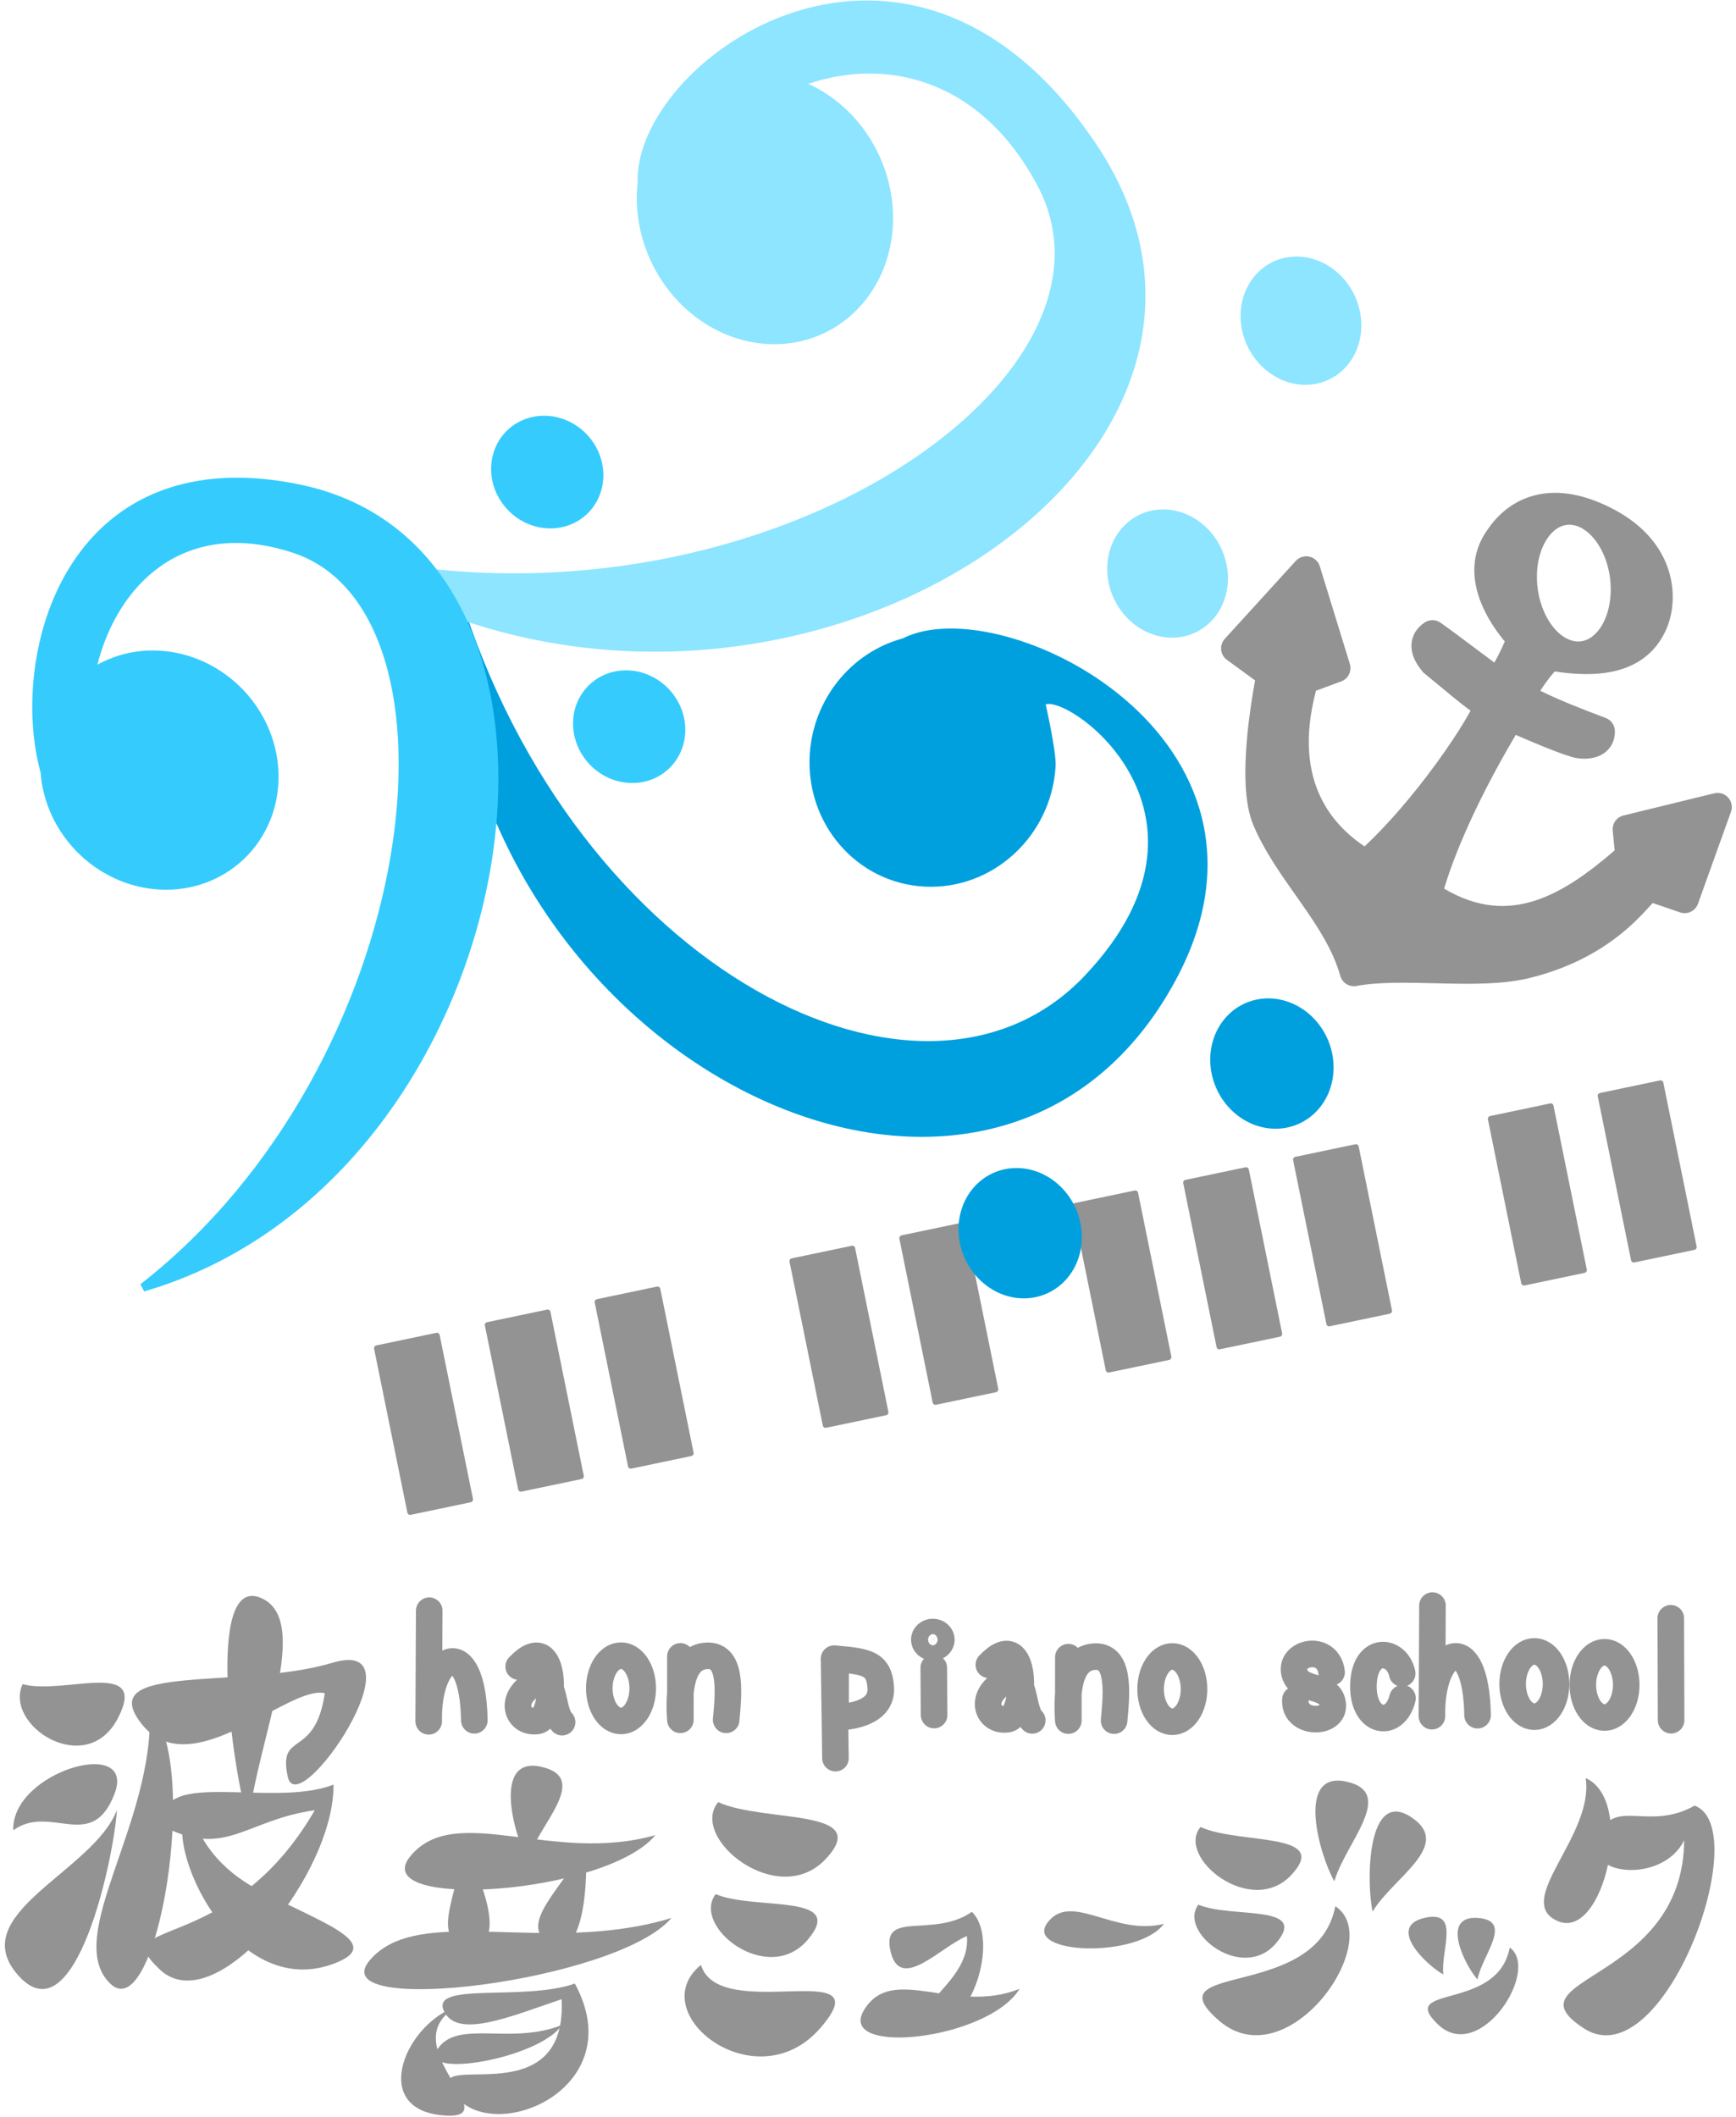 <svg width="196" height="239" viewBox="0 0 196 239" fill="none" xmlns="http://www.w3.org/2000/svg">
<path d="M2.553 190.102C0.402 194.771 9.742 200.808 13.306 193.959C16.869 187.11 7.057 191.39 2.553 190.102Z" fill="#939393"/>
<path d="M1.498 206.594C5.738 203.565 10.333 209.166 12.916 202.524C15.499 195.882 1.27 199.958 1.498 206.594Z" fill="#939393"/>
<path d="M13.203 204.293C10.583 211.288 -4.251 216.063 2.135 223.064C8.521 230.065 12.851 209.806 13.203 204.293Z" fill="#939393"/>
<path d="M16.006 194.612C10.431 187.612 27.116 190.802 37.544 187.688C47.972 184.574 33.643 205.89 32.492 200.569C31.341 195.247 35.546 198.689 36.673 191.128C32.544 190.142 21.581 201.611 16.006 194.612Z" fill="#939393"/>
<path d="M16.901 192.873C17.505 205.761 7.078 218.605 12.415 223.88C17.753 229.155 22.773 198.698 16.901 192.873Z" fill="#939393"/>
<path d="M28.045 205.68C29.114 196.224 35.38 182.627 29.32 180.316C23.26 178.005 26.161 199.56 28.045 205.68Z" fill="#939393"/>
<path d="M18.75 206.324C16.817 199.28 30.689 204.201 37.653 201.442C37.791 211.435 24.37 228.298 18.03 222.307C11.691 216.317 25.847 221.09 35.541 204.333C27.784 205.43 25.584 209.642 18.75 206.324Z" fill="#939393"/>
<path d="M21.641 203.803C22.059 207.614 25.06 211.112 28.892 213.169C35.821 216.89 44.015 219.373 37.534 221.711C25.706 225.978 17.522 206.327 21.641 203.803Z" fill="#939393"/>
<path d="M59.571 209.898C60.878 205.873 66.691 200.704 61.122 199.435C55.554 198.166 58.017 207.177 59.571 209.898Z" fill="#939393"/>
<path d="M73.998 207.146C62.356 210.46 51.395 203.362 46.334 209.52C41.273 215.678 68.411 213.924 73.998 207.146Z" fill="#939393"/>
<path d="M52.195 208.319C52.036 213.268 48.195 219.223 52.943 219.584C57.692 219.944 54.044 211.176 52.195 208.319Z" fill="#939393"/>
<path d="M66.067 208.13C63.904 212.905 58.184 217.18 62.093 219.444C66.001 221.708 66.476 211.667 66.067 208.13Z" fill="#939393"/>
<path d="M75.808 216.498C61.77 220.792 47.229 214.767 41.737 221.282C36.245 227.797 69.743 223.671 75.808 216.498Z" fill="#939393"/>
<path d="M51.739 226.427C43.759 230.748 57.953 239.585 49.824 238.76C41.696 237.935 45.854 228.262 51.739 226.427Z" fill="#939393"/>
<path d="M50.1 226.951C48.652 223.684 59.206 225.915 64.9 223.9C71.343 235.729 55.753 242.271 51.367 236.503C46.98 230.735 64.077 239.42 63.413 225.664C57.524 227.657 51.548 230.217 50.1 226.951Z" fill="#939393"/>
<path d="M63.454 228.568C57.662 230.917 51.639 227.868 49.384 231.318C47.128 234.767 60.962 232.367 63.454 228.568Z" fill="#939393"/>
<path d="M48.461 181.812L48.401 194.298C48.256 186.386 53.393 184.311 53.553 194.185" stroke="#939393" stroke-width="3" stroke-linecap="round" stroke-linejoin="round"/>
<path d="M58.561 188.117C63.029 183.403 62.877 193.931 60.662 194.257C58.446 194.583 57.361 191.831 60.136 190.164C62.912 188.497 62.122 193.088 63.463 194.393" stroke="#939393" stroke-width="3" stroke-linecap="round" stroke-linejoin="round"/>
<path fill-rule="evenodd" clip-rule="evenodd" d="M72.566 190.574C72.566 191.057 72.502 191.536 72.379 191.983C72.256 192.43 72.075 192.836 71.848 193.179C71.62 193.521 71.35 193.792 71.053 193.977C70.755 194.162 70.437 194.258 70.115 194.258C69.793 194.258 69.474 194.162 69.177 193.977C68.879 193.792 68.609 193.521 68.382 193.179C68.154 192.836 67.974 192.43 67.85 191.983C67.727 191.536 67.664 191.057 67.664 190.574C67.664 189.597 67.922 188.66 68.382 187.969C68.841 187.278 69.465 186.89 70.115 186.89C70.765 186.89 71.388 187.278 71.848 187.969C72.308 188.66 72.566 189.597 72.566 190.574Z" stroke="#939393" stroke-width="3" stroke-linecap="round" stroke-linejoin="round"/>
<path d="M76.82 186.969L76.817 194.128C76.605 191.099 76.833 187.142 79.694 186.914C82.554 186.685 82.338 190.572 81.986 194.13" stroke="#939393" stroke-width="3" stroke-linecap="round" stroke-linejoin="round"/>
<path d="M94.171 187.226L94.327 198.456M94.346 187.241L94.336 193.843C96.069 193.823 99.606 193.327 99.442 190.527C99.279 187.728 97.819 187.548 94.346 187.241Z" stroke="#939393" stroke-width="3" stroke-linecap="round" stroke-linejoin="round"/>
<path d="M105.425 188.255L105.462 193.592" stroke="#939393" stroke-width="3" stroke-linecap="round" stroke-linejoin="round"/>
<path fill-rule="evenodd" clip-rule="evenodd" d="M106.283 185.086C106.283 185.201 106.258 185.314 106.209 185.419C106.161 185.524 106.09 185.62 106.001 185.701C105.911 185.782 105.805 185.846 105.688 185.889C105.572 185.933 105.446 185.955 105.32 185.955C105.193 185.955 105.068 185.933 104.951 185.889C104.835 185.846 104.728 185.782 104.639 185.701C104.55 185.62 104.479 185.524 104.43 185.419C104.382 185.314 104.357 185.201 104.357 185.086C104.357 184.856 104.458 184.635 104.639 184.472C104.82 184.309 105.065 184.218 105.32 184.218C105.575 184.218 105.82 184.309 106.001 184.472C106.181 184.635 106.283 184.856 106.283 185.086Z" stroke="#939393" stroke-width="3" stroke-linecap="round" stroke-linejoin="round"/>
<path d="M111.644 187.918C116.113 183.204 115.96 193.732 113.745 194.058C111.529 194.384 110.444 191.632 113.22 189.965C115.995 188.298 115.205 192.889 116.546 194.194" stroke="#939393" stroke-width="3" stroke-linecap="round" stroke-linejoin="round"/>
<path fill-rule="evenodd" clip-rule="evenodd" d="M134.81 190.664C134.81 191.147 134.746 191.626 134.623 192.073C134.5 192.52 134.32 192.927 134.092 193.269C133.864 193.611 133.594 193.882 133.297 194.067C132.999 194.252 132.681 194.348 132.359 194.348C132.037 194.348 131.718 194.252 131.421 194.067C131.124 193.882 130.853 193.611 130.626 193.269C130.398 192.927 130.218 192.52 130.095 192.073C129.971 191.626 129.908 191.147 129.908 190.664C129.908 189.687 130.166 188.75 130.626 188.059C131.085 187.368 131.709 186.98 132.359 186.98C133.009 186.98 133.632 187.368 134.092 188.059C134.552 188.75 134.81 189.687 134.81 190.664Z" stroke="#939393" stroke-width="3" stroke-linecap="round" stroke-linejoin="round"/>
<path d="M120.619 187.059L120.617 194.218C120.404 191.189 120.633 187.233 123.493 187.004C126.354 186.776 126.138 190.662 125.785 194.22" stroke="#939393" stroke-width="3" stroke-linecap="round" stroke-linejoin="round"/>
<path d="M150.341 188.759C149.957 185.598 145.671 186.44 146.132 188.759C146.593 191.077 150.148 189.952 150.465 192.329C150.782 194.705 146.011 194.695 146.256 191.846" stroke="#939393" stroke-width="3" stroke-linecap="round" stroke-linejoin="round"/>
<path d="M158.311 188.896C157.727 186.115 154.063 185.76 153.937 190.164C153.812 194.568 157.5 195.154 158.347 191.695" stroke="#939393" stroke-width="3" stroke-linecap="round" stroke-linejoin="round"/>
<path fill-rule="evenodd" clip-rule="evenodd" d="M175.684 190.091C175.684 190.575 175.62 191.054 175.497 191.501C175.374 191.948 175.194 192.354 174.966 192.696C174.738 193.038 174.468 193.309 174.171 193.494C173.874 193.68 173.555 193.775 173.233 193.775C172.911 193.775 172.592 193.68 172.295 193.494C171.998 193.309 171.727 193.038 171.5 192.696C171.272 192.354 171.092 191.948 170.969 191.501C170.845 191.054 170.782 190.575 170.782 190.091C170.782 189.114 171.04 188.177 171.5 187.486C171.959 186.795 172.583 186.407 173.233 186.407C173.883 186.407 174.506 186.795 174.966 187.486C175.426 188.177 175.684 189.114 175.684 190.091Z" stroke="#939393" stroke-width="3" stroke-linecap="round" stroke-linejoin="round"/>
<path d="M161.73 181.234L161.67 193.72C161.525 185.808 166.662 183.733 166.822 193.607" stroke="#939393" stroke-width="3" stroke-linecap="round" stroke-linejoin="round"/>
<path fill-rule="evenodd" clip-rule="evenodd" d="M183.607 190.187C183.607 190.671 183.543 191.15 183.42 191.597C183.297 192.044 183.116 192.45 182.889 192.792C182.661 193.134 182.391 193.406 182.094 193.591C181.796 193.776 181.478 193.871 181.156 193.871C180.834 193.871 180.515 193.776 180.218 193.591C179.92 193.406 179.65 193.134 179.423 192.792C179.195 192.45 179.015 192.044 178.891 191.597C178.768 191.15 178.705 190.671 178.705 190.187C178.705 189.21 178.963 188.273 179.423 187.582C179.882 186.892 180.506 186.503 181.156 186.503C181.806 186.503 182.429 186.892 182.889 187.582C183.348 188.273 183.607 189.21 183.607 190.187Z" stroke="#939393" stroke-width="3" stroke-linecap="round" stroke-linejoin="round"/>
<path d="M188.636 182.665L188.673 194.174" stroke="#939393" stroke-width="3" stroke-linecap="round" stroke-linejoin="round"/>
<path d="M81.087 203.42C77.738 207.437 87.843 215.617 93.241 209.825C98.639 204.034 86.233 205.784 81.087 203.42Z" fill="#939393"/>
<path d="M80.802 213.806C78.022 217.465 86.707 224.254 91.198 218.955C95.688 213.657 85.198 215.68 80.802 213.806Z" fill="#939393"/>
<path d="M79.139 221.798C72.507 227.209 85.317 237.29 92.6 228.941C99.884 220.592 81.217 228.566 79.139 221.798Z" fill="#939393"/>
<path d="M100.543 220.252C99.466 215.552 105.403 218.833 109.729 215.802C113.001 219.034 109.352 229.333 105.737 228.005C102.122 226.676 109.672 223.687 109.168 218.54C106.188 219.742 101.619 224.951 100.543 220.252Z" fill="#939393"/>
<path d="M115.112 224.499C107.722 227.456 100.778 221.6 97.56 226.874C94.341 232.147 111.558 230.305 115.112 224.499Z" fill="#939393"/>
<path d="M131.41 217.162C125.774 218.571 120.908 213.458 118.254 217.043C115.6 220.628 128.481 221.107 131.41 217.162Z" fill="#939393"/>
<path d="M135.545 206.228C132.718 209.618 141.246 216.522 145.803 211.634C150.359 206.745 139.888 208.223 135.545 206.228Z" fill="#939393"/>
<path d="M135.303 214.994C132.957 218.082 140.288 223.812 144.078 219.34C147.868 214.868 139.014 216.576 135.303 214.994Z" fill="#939393"/>
<path d="M137.633 228.087C129.842 221.353 148.691 225.996 150.761 215.171C156.546 218.944 145.423 234.82 137.633 228.087Z" fill="#939393"/>
<path d="M150.653 212.358C151.893 208.013 157.726 202.343 151.982 201.1C146.238 199.858 148.991 209.472 150.653 212.358Z" fill="#939393"/>
<path d="M154.97 215.777C157.295 211.894 164.191 208.255 159.268 205.079C154.346 201.903 154.237 212.356 154.97 215.777Z" fill="#939393"/>
<path d="M162.963 222.88C162.611 220.205 164.999 215.487 160.78 216.5C156.561 217.514 161.051 221.828 162.963 222.88Z" fill="#939393"/>
<path d="M166.814 223.44C167.321 220.695 170.983 216.747 166.79 216.492C162.597 216.237 165.383 221.833 166.814 223.44Z" fill="#939393"/>
<path d="M162.341 228.506C157.61 223.961 169.123 227.112 170.452 219.825C173.972 222.373 167.073 233.05 162.341 228.506Z" fill="#939393"/>
<path d="M179.024 200.71C180.028 207.216 170.712 214.614 175.886 216.854C181.06 219.095 184.716 203.186 179.024 200.71Z" fill="#939393"/>
<path d="M180.397 207.278C178.485 211.774 187.718 212.732 190.149 207.717C190.034 223.892 169.88 223.141 178.822 228.959C187.765 234.777 198.225 206.375 191.332 203.816C186.018 206.797 182.309 202.782 180.397 207.278Z" fill="#939393"/>
<path d="M55.057 149.552L61.832 148.133L65.594 166.646L58.819 168.065L55.057 149.552Z" fill="#939393"/>
<path fill-rule="evenodd" clip-rule="evenodd" d="M54.743 149.618C54.709 149.449 54.821 149.283 54.995 149.246L61.769 147.827C61.943 147.791 62.111 147.898 62.145 148.067L65.907 166.58C65.942 166.749 65.829 166.916 65.656 166.952L58.881 168.371C58.708 168.408 58.539 168.3 58.505 168.131L54.743 149.618ZM55.433 149.793L59.071 167.693L65.218 166.405L61.58 148.505L55.433 149.793Z" fill="#939393"/>
<path d="M67.459 146.954L74.234 145.535L77.996 164.047L71.221 165.467L67.459 146.954Z" fill="#939393"/>
<path fill-rule="evenodd" clip-rule="evenodd" d="M67.145 147.02C67.111 146.851 67.223 146.684 67.397 146.648L74.171 145.229C74.345 145.192 74.513 145.3 74.547 145.469L78.309 163.982C78.344 164.151 78.231 164.317 78.058 164.354L71.283 165.773C71.11 165.809 70.942 165.702 70.907 165.532L67.145 147.02ZM67.835 147.195L71.472 165.095L77.62 163.807L73.982 145.907L67.835 147.195Z" fill="#939393"/>
<path d="M89.453 142.347L96.228 140.927L99.99 159.44L93.215 160.859L89.453 142.347Z" fill="#939393"/>
<path fill-rule="evenodd" clip-rule="evenodd" d="M89.139 142.412C89.105 142.243 89.217 142.077 89.391 142.04L96.165 140.621C96.339 140.585 96.507 140.692 96.541 140.862L100.303 159.374C100.338 159.543 100.225 159.71 100.052 159.746L93.277 161.165C93.104 161.202 92.936 161.094 92.901 160.925L89.139 142.412ZM89.829 142.587L93.466 160.487L99.614 159.199L95.976 141.299L89.829 142.587Z" fill="#939393"/>
<path d="M101.855 139.749L108.63 138.329L112.392 156.842L105.617 158.261L101.855 139.749Z" fill="#939393"/>
<path fill-rule="evenodd" clip-rule="evenodd" d="M101.541 139.814C101.507 139.645 101.62 139.479 101.793 139.442L108.568 138.023C108.741 137.987 108.91 138.094 108.944 138.264L112.706 156.776C112.74 156.945 112.628 157.112 112.454 157.148L105.68 158.568C105.506 158.604 105.338 158.496 105.304 158.327L101.541 139.814ZM102.231 139.989L105.869 157.889L112.016 156.602L108.379 138.701L102.231 139.989Z" fill="#939393"/>
<path d="M42.549 152.173L49.324 150.753L53.086 169.266L46.311 170.685L42.549 152.173Z" fill="#939393"/>
<path fill-rule="evenodd" clip-rule="evenodd" d="M42.235 152.239C42.201 152.069 42.313 151.903 42.487 151.867L49.261 150.447C49.435 150.411 49.603 150.519 49.637 150.688L53.4 169.2C53.434 169.37 53.321 169.536 53.148 169.572L46.373 170.992C46.2 171.028 46.032 170.92 45.997 170.751L42.235 152.239ZM42.925 152.413L46.563 170.313L52.71 169.026L49.072 151.125L42.925 152.413Z" fill="#939393"/>
<path d="M133.907 133.486L140.682 132.067L144.444 150.58L137.669 151.999L133.907 133.486Z" fill="#939393"/>
<path fill-rule="evenodd" clip-rule="evenodd" d="M133.593 133.552C133.559 133.383 133.671 133.216 133.845 133.18L140.619 131.761C140.793 131.725 140.961 131.832 140.995 132.001L144.758 150.514C144.792 150.683 144.679 150.85 144.506 150.886L137.731 152.305C137.558 152.342 137.39 152.234 137.355 152.065L133.593 133.552ZM134.283 133.727L137.921 151.627L144.068 150.339L140.43 132.439L134.283 133.727Z" fill="#939393"/>
<path d="M146.309 130.888L153.084 129.469L156.846 147.982L150.072 149.401L146.309 130.888Z" fill="#939393"/>
<path fill-rule="evenodd" clip-rule="evenodd" d="M145.996 130.954C145.961 130.785 146.074 130.619 146.247 130.582L153.022 129.163C153.195 129.127 153.364 129.234 153.398 129.403L157.16 147.916C157.195 148.085 157.082 148.252 156.909 148.288L150.134 149.707C149.961 149.744 149.792 149.636 149.758 149.467L145.996 130.954ZM146.685 131.129L150.323 149.029L156.47 147.741L152.833 129.841L146.685 131.129Z" fill="#939393"/>
<path d="M168.303 126.281L175.078 124.862L178.84 143.374L172.065 144.794L168.303 126.281Z" fill="#939393"/>
<path fill-rule="evenodd" clip-rule="evenodd" d="M167.989 126.347C167.955 126.178 168.068 126.011 168.241 125.975L175.016 124.555C175.189 124.519 175.357 124.627 175.392 124.796L179.154 143.309C179.188 143.478 179.076 143.644 178.902 143.681L172.127 145.1C171.954 145.136 171.786 145.028 171.751 144.859L167.989 126.347ZM168.679 126.521L172.317 144.422L178.464 143.134L174.826 125.234L168.679 126.521Z" fill="#939393"/>
<path d="M180.705 123.683L187.48 122.263L191.242 140.776L184.467 142.195L180.705 123.683Z" fill="#939393"/>
<path fill-rule="evenodd" clip-rule="evenodd" d="M180.39 123.748C180.356 123.579 180.469 123.412 180.642 123.376L187.417 121.956C187.591 121.92 187.76 122.028 187.794 122.197L191.556 140.71C191.591 140.88 191.478 141.046 191.304 141.083L184.529 142.502C184.356 142.539 184.187 142.431 184.152 142.261L180.39 123.748ZM181.082 123.924L184.719 141.822L190.865 140.535L187.227 122.636L181.082 123.924Z" fill="#939393"/>
<path d="M121.399 136.107L128.174 134.687L131.936 153.2L125.161 154.619L121.399 136.107Z" fill="#939393"/>
<path fill-rule="evenodd" clip-rule="evenodd" d="M121.085 136.172C121.051 136.003 121.164 135.837 121.337 135.8L128.112 134.381C128.285 134.345 128.453 134.452 128.488 134.621L132.25 153.134C132.284 153.303 132.172 153.47 131.998 153.506L125.223 154.925C125.05 154.962 124.882 154.854 124.847 154.685L121.085 136.172ZM121.775 136.347L125.413 154.247L131.56 152.959L127.922 135.059L121.775 136.347Z" fill="#939393"/>
<path fill-rule="evenodd" clip-rule="evenodd" d="M51.37 66.958C50.65 118.437 111.5 149.129 132.336 110.357C146.725 83.583 112.939 66.924 102.114 72.513C96.431 74.031 92.302 79.141 91.912 85.142C91.426 92.744 97.027 99.215 104.423 99.594C111.818 99.973 118.206 94.119 118.692 86.517C118.793 84.889 117.544 79.439 117.544 79.439C118.694 76.131 141.39 90.865 122.827 110.47C104.263 130.074 64.551 109.964 51.37 66.958Z" fill="#00A0DF"/>
<path fill-rule="evenodd" clip-rule="evenodd" d="M83.544 122.932C65.666 113.592 50.519 92.887 50.883 66.949L51.837 66.817C58.395 88.214 71.545 103.886 85.322 111.771C99.11 119.662 113.404 119.711 122.472 110.135C127.057 105.293 129.059 100.789 129.51 96.829C129.96 92.868 128.864 89.399 127.162 86.614C125.456 83.823 123.148 81.733 121.211 80.549C120.238 79.954 119.389 79.606 118.778 79.497C118.47 79.442 118.263 79.454 118.142 79.492C118.108 79.502 118.082 79.513 118.064 79.525C118.067 79.54 118.07 79.556 118.074 79.572C118.108 79.725 118.157 79.946 118.215 80.215C118.331 80.754 118.485 81.49 118.635 82.278C118.786 83.065 118.934 83.908 119.039 84.659C119.141 85.399 119.208 86.088 119.179 86.549L119.179 86.55C118.677 94.402 112.074 100.473 104.399 100.08C96.717 99.686 90.922 92.968 91.425 85.11C91.828 78.926 96.071 73.647 101.936 72.056C104.801 70.602 109.064 70.633 113.551 71.833C118.084 73.046 122.938 75.474 126.996 78.929C131.054 82.385 134.336 86.886 135.679 92.246C137.025 97.616 136.414 103.8 132.766 110.588C127.492 120.402 119.664 125.848 110.893 127.648C102.136 129.446 92.484 127.603 83.544 122.932ZM117.069 79.545L117.038 79.409L117.084 79.278C117.214 78.903 117.503 78.669 117.852 78.562C118.181 78.461 118.561 78.47 118.948 78.539C119.725 78.679 120.693 79.093 121.719 79.72C123.781 80.981 126.203 83.18 127.994 86.11C129.789 89.045 130.958 92.729 130.479 96.942C130 101.154 127.878 105.845 123.182 110.804C113.686 120.833 98.842 120.629 84.838 112.614C71.489 104.974 58.791 90.198 51.892 70.139C52.751 94.191 67.152 113.272 83.994 122.071C92.781 126.661 102.203 128.439 110.693 126.696C119.169 124.955 126.762 119.698 131.906 110.126C135.452 103.527 136.013 97.589 134.733 92.479C133.45 87.36 130.306 83.025 126.364 79.668C122.421 76.311 117.698 73.949 113.302 72.773C108.884 71.591 104.887 71.629 102.34 72.945L102.293 72.969L102.242 72.983C96.766 74.445 92.776 79.375 92.398 85.175C91.929 92.521 97.338 98.743 104.446 99.108C111.561 99.473 117.735 93.836 118.205 86.486C118.227 86.133 118.175 85.53 118.072 84.79C117.971 84.061 117.826 83.236 117.677 82.457C117.528 81.679 117.376 80.95 117.261 80.416C117.204 80.149 117.156 79.931 117.122 79.78C117.113 79.74 117.105 79.705 117.098 79.675C117.092 79.648 117.087 79.625 117.083 79.606L117.072 79.561L117.069 79.546L117.069 79.545Z" fill="#00A0DF"/>
<path fill-rule="evenodd" clip-rule="evenodd" d="M143.765 127.158C141.984 127.088 140.259 126.273 138.97 124.891C137.68 123.509 136.931 121.674 136.888 119.789C136.845 117.905 137.511 116.125 138.74 114.842C139.968 113.559 141.659 112.878 143.44 112.948C144.321 112.982 145.199 113.2 146.021 113.589C146.844 113.979 147.596 114.531 148.235 115.215C148.873 115.9 149.386 116.702 149.743 117.578C150.1 118.453 150.295 119.384 150.316 120.317C150.338 121.25 150.185 122.167 149.868 123.016C149.55 123.865 149.073 124.628 148.465 125.264C147.857 125.899 147.128 126.393 146.322 126.718C145.515 127.043 144.647 127.193 143.765 127.158Z" fill="#00A0DF"/>
<path fill-rule="evenodd" clip-rule="evenodd" d="M143.431 113.194C141.721 113.127 140.099 113.781 138.919 115.013C137.738 116.246 137.094 117.961 137.136 119.784C137.177 121.608 137.902 123.385 139.151 124.723C140.399 126.06 142.063 126.844 143.774 126.912C144.621 126.945 145.455 126.801 146.228 126.489C147.002 126.178 147.701 125.703 148.286 125.093C148.87 124.482 149.329 123.747 149.636 122.929C149.942 122.11 150.09 121.224 150.069 120.322C150.048 119.419 149.86 118.518 149.514 117.67C149.168 116.822 148.672 116.045 148.054 115.383C147.436 114.721 146.709 114.188 145.916 113.813C145.122 113.437 144.278 113.228 143.431 113.194ZM138.56 114.671C139.838 113.337 141.597 112.628 143.448 112.701C144.365 112.737 145.275 112.963 146.127 113.366C146.979 113.769 147.757 114.341 148.416 115.047C149.075 115.754 149.604 116.582 149.972 117.485C150.341 118.388 150.542 119.349 150.564 120.312C150.586 121.276 150.429 122.224 150.1 123.103C149.771 123.982 149.276 124.775 148.644 125.435C148.012 126.095 147.255 126.609 146.415 126.947C145.576 127.286 144.672 127.441 143.756 127.405C141.906 127.332 140.12 126.485 138.789 125.059C137.457 123.632 136.685 121.739 136.641 119.794C136.596 117.849 137.283 116.005 138.56 114.671Z" fill="#00A0DF"/>
<path fill-rule="evenodd" clip-rule="evenodd" d="M115.344 146.306C114.463 146.271 113.585 146.053 112.763 145.664C111.94 145.275 111.188 144.722 110.549 144.038C109.911 143.354 109.398 142.551 109.041 141.676C108.684 140.8 108.489 139.87 108.468 138.937C108.446 138.004 108.599 137.086 108.916 136.238C109.234 135.389 109.711 134.625 110.319 133.99C110.928 133.354 111.656 132.86 112.462 132.535C113.269 132.21 114.137 132.06 115.019 132.095C116.8 132.165 118.525 132.981 119.814 134.363C121.104 135.745 121.853 137.58 121.896 139.464C121.939 141.349 121.273 143.128 120.044 144.411C118.816 145.694 117.125 146.376 115.344 146.306Z" fill="#00A0DF"/>
<path fill-rule="evenodd" clip-rule="evenodd" d="M115.01 132.342C114.163 132.309 113.329 132.452 112.556 132.764C111.782 133.076 111.083 133.55 110.499 134.161C109.914 134.771 109.455 135.506 109.148 136.325C108.842 137.143 108.695 138.029 108.715 138.932C108.736 139.834 108.924 140.736 109.27 141.583C109.616 142.431 110.112 143.208 110.73 143.87C111.348 144.532 112.075 145.066 112.868 145.441C113.662 145.816 114.506 146.026 115.353 146.059C117.063 146.126 118.685 145.472 119.865 144.24C121.046 143.008 121.69 141.293 121.648 139.469C121.607 137.645 120.882 135.868 119.633 134.531C118.385 133.193 116.721 132.409 115.01 132.342ZM112.369 132.306C113.208 131.968 114.112 131.812 115.028 131.848C116.879 131.921 118.664 132.768 119.995 134.195C121.327 135.621 122.099 137.514 122.144 139.459C122.188 141.405 121.501 143.249 120.224 144.582C118.946 145.916 117.187 146.625 115.336 146.553C114.419 146.517 113.509 146.29 112.657 145.887C111.805 145.484 111.028 144.913 110.368 144.206C109.709 143.499 109.18 142.671 108.812 141.768C108.443 140.865 108.242 139.905 108.22 138.941C108.198 137.978 108.355 137.03 108.684 136.151C109.013 135.271 109.508 134.479 110.14 133.819C110.772 133.159 111.529 132.644 112.369 132.306Z" fill="#00A0DF"/>
<path fill-rule="evenodd" clip-rule="evenodd" d="M88.998 2.138C79.29 5.606 72.26 14.128 72.511 20.622C72.227 23.13 72.563 25.723 73.486 28.15C74.41 30.577 75.889 32.757 77.782 34.478C80.703 37.128 84.407 38.512 88.081 38.324C91.754 38.137 95.095 36.394 97.37 33.479C98.496 32.035 99.327 30.347 99.814 28.511C100.301 26.675 100.435 24.727 100.209 22.779C99.983 20.83 99.4 18.918 98.495 17.153C97.59 15.389 96.38 13.805 94.934 12.492C93.424 11.13 91.691 10.092 89.842 9.442C99.098 5.705 110.695 7.824 117.56 20.656C129.767 43.475 84.787 73.583 38.836 63.078C84.684 91.743 147.927 53.13 123.295 16.49C112.519 0.46 99.265 -1.529 88.998 2.138Z" fill="#8DE5FF"/>
<path fill-rule="evenodd" clip-rule="evenodd" d="M106.122 1.442C112.193 3.528 118.285 8.115 123.723 16.205C129.973 25.501 130.662 34.959 127.419 43.443C124.185 51.905 117.059 59.352 107.755 64.719C89.15 75.451 61.671 77.961 38.563 63.514L38.949 62.577C61.79 67.798 84.389 62.923 99.745 53.92C107.424 49.417 113.258 43.903 116.418 38.141C119.571 32.392 120.058 26.418 117.105 20.897C113.726 14.583 109.208 10.942 104.433 9.323C100.079 7.846 95.474 8.037 91.266 9.463C92.711 10.123 94.066 11.017 95.279 12.111L95.28 12.113C96.773 13.467 98.021 15.101 98.954 16.92C99.888 18.74 100.488 20.71 100.721 22.721C100.955 24.732 100.817 26.744 100.312 28.644C99.808 30.544 98.948 32.295 97.777 33.795C95.412 36.827 91.933 38.643 88.109 38.838C84.287 39.033 80.451 37.593 77.436 34.858C75.482 33.081 73.956 30.833 73.004 28.331C72.057 25.842 71.708 23.181 71.994 20.601C71.876 17.184 73.655 13.323 76.63 9.907C79.626 6.467 83.883 3.418 88.823 1.654C94.051 -0.213 100.053 -0.644 106.122 1.442ZM105.789 2.414C99.971 0.415 94.212 0.823 89.173 2.623C84.404 4.326 80.293 7.272 77.409 10.583C74.516 13.906 72.907 17.537 73.026 20.604L73.028 20.643L73.023 20.682C72.749 23.106 73.073 25.616 73.968 27.969C74.863 30.322 76.297 32.433 78.129 34.098C80.955 36.663 84.527 37.99 88.052 37.81C91.575 37.631 94.779 35.961 96.962 33.162C98.045 31.775 98.845 30.15 99.315 28.378C99.785 26.606 99.916 24.723 99.697 22.836C99.478 20.949 98.914 19.097 98.036 17.386C97.159 15.676 95.987 14.142 94.588 12.873C93.127 11.555 91.454 10.553 89.672 9.927L88.385 9.474L89.647 8.965C94.374 7.057 99.715 6.637 104.762 8.349C109.815 10.063 114.528 13.898 118.014 20.416C121.165 26.304 120.607 32.65 117.324 38.637C114.048 44.609 108.054 50.243 100.27 54.807C85.383 63.535 63.826 68.422 41.764 64.217C63.928 76.657 89.624 73.987 107.236 63.828C116.395 58.545 123.326 51.26 126.455 43.073C129.576 34.908 128.934 25.8 122.867 16.776C117.529 8.835 111.606 4.413 105.789 2.414Z" fill="#8DE5FF"/>
<path fill-rule="evenodd" clip-rule="evenodd" d="M152.07 40.905C151.539 41.585 150.88 42.136 150.129 42.528C149.379 42.919 148.551 43.144 147.695 43.187C146.838 43.231 145.969 43.094 145.136 42.783C144.304 42.472 143.525 41.994 142.844 41.376C142.163 40.758 141.593 40.012 141.167 39.181C140.741 38.349 140.466 37.449 140.36 36.532C140.253 35.614 140.316 34.696 140.546 33.832C140.775 32.967 141.166 32.172 141.697 31.492C142.227 30.812 142.887 30.261 143.637 29.869C144.388 29.477 145.215 29.253 146.072 29.21C146.929 29.166 147.798 29.303 148.63 29.614C149.462 29.925 150.241 30.403 150.922 31.021C151.604 31.639 152.173 32.385 152.6 33.216C153.026 34.047 153.3 34.948 153.407 35.865C153.513 36.783 153.45 37.701 153.221 38.565C152.991 39.43 152.6 40.225 152.07 40.905Z" fill="#8DE5FF"/>
<path fill-rule="evenodd" clip-rule="evenodd" d="M146.085 29.451C145.263 29.494 144.47 29.709 143.75 30.084C143.031 30.459 142.398 30.988 141.889 31.641C141.379 32.295 141.002 33.06 140.781 33.894C140.559 34.729 140.498 35.616 140.601 36.505C140.704 37.393 140.97 38.265 141.383 39.071C141.796 39.877 142.348 40.599 143.007 41.197C143.666 41.795 144.419 42.256 145.221 42.556C146.023 42.855 146.859 42.987 147.681 42.945C148.504 42.903 149.297 42.688 150.016 42.313C150.736 41.938 151.368 41.409 151.878 40.756C152.388 40.102 152.764 39.337 152.986 38.503C153.207 37.668 153.269 36.781 153.166 35.892C153.062 35.004 152.797 34.132 152.384 33.326C151.97 32.52 151.418 31.798 150.759 31.2C150.1 30.602 149.348 30.141 148.546 29.841C147.744 29.541 146.907 29.41 146.085 29.451ZM143.524 29.654C144.306 29.246 145.168 29.013 146.059 28.968C146.95 28.922 147.852 29.065 148.715 29.387C149.577 29.709 150.382 30.204 151.086 30.842C151.789 31.48 152.377 32.25 152.816 33.106C153.255 33.963 153.538 34.892 153.648 35.838C153.758 36.785 153.693 37.733 153.456 38.628C153.218 39.523 152.813 40.347 152.262 41.054C151.71 41.761 151.024 42.335 150.242 42.743C149.46 43.151 148.599 43.384 147.708 43.429C146.817 43.475 145.914 43.332 145.052 43.01C144.19 42.688 143.384 42.193 142.681 41.555C141.978 40.917 141.39 40.147 140.951 39.29C140.511 38.434 140.228 37.505 140.118 36.559C140.009 35.612 140.074 34.664 140.311 33.769C140.548 32.874 140.954 32.049 141.505 31.343C142.056 30.636 142.742 30.062 143.524 29.654Z" fill="#8DE5FF"/>
<path fill-rule="evenodd" clip-rule="evenodd" d="M137.01 69.448C136.479 70.128 135.82 70.679 135.069 71.071C134.319 71.462 133.491 71.686 132.635 71.73C131.778 71.774 130.909 71.636 130.076 71.326C129.244 71.015 128.465 70.537 127.784 69.919C127.103 69.301 126.533 68.555 126.107 67.724C125.681 66.892 125.406 65.992 125.3 65.074C125.193 64.157 125.256 63.239 125.486 62.374C125.715 61.51 126.106 60.715 126.637 60.035C127.708 58.662 129.282 57.841 131.012 57.752C132.742 57.664 134.487 58.316 135.862 59.564C136.544 60.182 137.113 60.928 137.54 61.759C137.966 62.59 138.24 63.49 138.347 64.408C138.453 65.326 138.39 66.243 138.161 67.108C137.931 67.973 137.54 68.768 137.01 69.448Z" fill="#8DE5FF"/>
<path fill-rule="evenodd" clip-rule="evenodd" d="M131.025 57.994C129.366 58.079 127.857 58.866 126.829 60.184C126.319 60.837 125.942 61.603 125.721 62.437C125.499 63.272 125.438 64.159 125.541 65.047C125.644 65.936 125.91 66.808 126.323 67.614C126.736 68.419 127.288 69.142 127.947 69.74C128.606 70.338 129.359 70.799 130.161 71.099C130.963 71.398 131.799 71.53 132.621 71.488C133.443 71.446 134.237 71.231 134.956 70.856C135.675 70.481 136.308 69.952 136.818 69.299C137.328 68.645 137.704 67.88 137.926 67.045C138.147 66.211 138.209 65.324 138.105 64.435C138.002 63.547 137.737 62.674 137.324 61.869C136.91 61.063 136.358 60.341 135.699 59.743C134.368 58.535 132.686 57.91 131.025 57.994ZM126.445 59.886C127.559 58.458 129.198 57.602 130.999 57.511C132.799 57.419 134.606 58.097 136.026 59.385C136.729 60.023 137.317 60.793 137.756 61.649C138.195 62.506 138.478 63.434 138.588 64.381C138.698 65.328 138.633 66.276 138.396 67.171C138.158 68.066 137.753 68.89 137.202 69.597C136.65 70.303 135.964 70.877 135.182 71.285C134.4 71.693 133.539 71.927 132.648 71.972C131.757 72.018 130.854 71.874 129.992 71.552C129.13 71.23 128.324 70.736 127.621 70.098C126.918 69.46 126.33 68.69 125.891 67.833C125.451 66.977 125.168 66.048 125.058 65.101C124.949 64.154 125.014 63.207 125.251 62.312C125.488 61.417 125.894 60.592 126.445 59.886Z" fill="#8DE5FF"/>
<path fill-rule="evenodd" clip-rule="evenodd" d="M19.399 55.463C5.461 59.892 2.197 76.936 5.057 87.185C5.076 87.496 5.106 87.806 5.148 88.116C5.658 91.56 7.502 94.738 10.272 96.95C13.042 99.163 16.513 100.229 19.92 99.914C23.327 99.599 26.392 97.929 28.44 95.271C30.488 92.613 31.352 89.185 30.842 85.741C30.331 82.297 28.488 79.12 25.717 76.907C22.947 74.695 19.476 73.629 16.069 73.944C13.974 74.14 11.989 74.852 10.285 76.016C12.39 65.933 20.396 57.752 33.201 61.949C54.19 68.827 48.105 120.421 16.142 145.326C59.38 132.729 70.256 62.693 33.773 55.149C28.072 53.971 23.315 54.219 19.399 55.463Z" fill="#35CCFD"/>
<path fill-rule="evenodd" clip-rule="evenodd" d="M5.49 68.982C7.726 62.788 12.116 57.289 19.256 55.02C23.262 53.748 28.102 53.502 33.866 54.694C43.154 56.614 49.429 62.521 52.917 70.465C56.398 78.394 57.105 88.347 55.312 98.425C51.728 118.569 38.112 139.411 16.274 145.773L15.854 144.96C31.73 132.589 41.192 113.574 44.069 96.798C45.507 88.41 45.294 80.614 43.439 74.51C41.585 68.407 38.112 64.047 33.057 62.391C26.78 60.334 21.735 61.321 18.004 64.005C14.53 66.504 12.147 70.511 10.993 75.031C12.528 74.177 14.238 73.648 16.024 73.48C19.556 73.154 23.147 74.259 26.008 76.544C28.869 78.829 30.775 82.112 31.303 85.675C31.831 89.238 30.938 92.794 28.81 95.555C26.682 98.317 23.498 100.05 19.965 100.377C16.432 100.704 12.842 99.598 9.981 97.313C7.12 95.028 5.214 91.745 4.686 88.183L4.685 88.176C4.645 87.871 4.614 87.566 4.594 87.261C3.151 82.047 3.263 75.149 5.49 68.982ZM6.368 69.3C4.199 75.306 4.102 82.031 5.506 87.061L5.519 87.109L5.522 87.157C5.541 87.456 5.57 87.755 5.61 88.053C6.103 91.377 7.884 94.448 10.563 96.588C13.242 98.728 16.593 99.754 19.875 99.451C23.156 99.147 26.102 97.54 28.07 94.987C30.038 92.432 30.873 89.132 30.38 85.808C29.887 82.482 28.106 79.41 25.427 77.27C22.747 75.13 19.396 74.103 16.114 74.407C14.097 74.596 12.187 75.281 10.55 76.4L9.592 77.056L9.829 75.92C10.898 70.796 13.475 66.115 17.456 63.25C21.456 60.373 26.817 59.368 33.346 61.507C38.785 63.29 42.422 67.959 44.332 74.243C46.24 80.525 46.443 88.474 44.989 96.958C42.198 113.231 33.287 131.591 18.368 144.124C38.398 137.12 50.983 117.428 54.394 98.26C56.164 88.312 55.452 78.554 52.063 70.836C48.68 63.133 42.633 57.456 33.68 55.605C28.043 54.439 23.369 54.691 19.542 55.907C12.745 58.066 8.533 63.303 6.368 69.3Z" fill="#35CCFD"/>
<path fill-rule="evenodd" clip-rule="evenodd" d="M67.835 52.728C68.076 54.351 67.669 55.965 66.704 57.217C65.739 58.469 64.296 59.255 62.691 59.404C61.086 59.552 59.452 59.05 58.147 58.008C56.842 56.966 55.974 55.469 55.733 53.847C55.614 53.044 55.653 52.234 55.847 51.464C56.041 50.694 56.387 49.978 56.865 49.358C57.342 48.739 57.943 48.226 58.631 47.851C59.32 47.476 60.083 47.245 60.877 47.172C61.672 47.098 62.482 47.184 63.262 47.423C64.042 47.663 64.776 48.051 65.422 48.568C66.068 49.084 66.613 49.717 67.028 50.431C67.442 51.145 67.716 51.925 67.835 52.728Z" fill="#35CCFD"/>
<path fill-rule="evenodd" clip-rule="evenodd" d="M60.899 47.39C60.133 47.461 59.399 47.683 58.737 48.044C58.075 48.404 57.498 48.897 57.039 49.492C56.58 50.088 56.247 50.776 56.06 51.518C55.873 52.26 55.836 53.04 55.951 53.816C56.183 55.382 57.022 56.829 58.284 57.837C59.546 58.845 61.124 59.328 62.67 59.185C64.215 59.043 65.603 58.286 66.53 57.083C67.457 55.88 67.85 54.326 67.618 52.76C67.503 51.984 67.238 51.23 66.837 50.54C66.437 49.849 65.909 49.237 65.285 48.738C64.66 48.239 63.951 47.864 63.198 47.633C62.445 47.401 61.664 47.319 60.899 47.39ZM58.525 47.659C59.24 47.269 60.033 47.03 60.856 46.953C61.68 46.877 62.52 46.966 63.326 47.214C64.133 47.462 64.891 47.864 65.559 48.397C66.226 48.93 66.79 49.584 67.218 50.321C67.645 51.059 67.929 51.866 68.052 52.697C68.301 54.376 67.881 56.05 66.878 57.351C65.876 58.652 64.376 59.468 62.712 59.622C61.048 59.776 59.358 59.255 58.01 58.178C56.662 57.102 55.765 55.556 55.516 53.878C55.393 53.047 55.433 52.208 55.634 51.41C55.835 50.611 56.194 49.868 56.69 49.224C57.186 48.581 57.81 48.048 58.525 47.659Z" fill="#35CCFD"/>
<path fill-rule="evenodd" clip-rule="evenodd" d="M77.087 81.468C77.327 83.09 76.92 84.704 75.955 85.956C74.991 87.208 73.547 87.995 71.942 88.143C70.338 88.291 68.703 87.789 67.398 86.747C66.094 85.705 65.225 84.208 64.985 82.586C64.866 81.783 64.904 80.973 65.099 80.203C65.293 79.433 65.638 78.718 66.116 78.098C66.594 77.478 67.194 76.966 67.882 76.591C68.571 76.215 69.334 75.984 70.129 75.911C70.924 75.838 71.734 75.923 72.513 76.163C73.293 76.402 74.027 76.791 74.673 77.307C75.319 77.823 75.865 78.456 76.279 79.17C76.693 79.884 76.967 80.665 77.087 81.468Z" fill="#35CCFD"/>
<path fill-rule="evenodd" clip-rule="evenodd" d="M70.15 76.129C69.385 76.2 68.65 76.422 67.988 76.783C67.326 77.144 66.749 77.636 66.29 78.232C65.831 78.828 65.499 79.516 65.312 80.257C65.125 80.999 65.087 81.78 65.202 82.555C65.434 84.121 66.273 85.568 67.535 86.576C68.797 87.584 70.376 88.068 71.921 87.925C73.467 87.782 74.854 87.025 75.781 85.822C76.708 84.619 77.101 83.065 76.869 81.499C76.754 80.724 76.489 79.969 76.089 79.279C75.689 78.589 75.161 77.977 74.536 77.478C73.911 76.979 73.202 76.603 72.45 76.372C71.697 76.141 70.915 76.058 70.15 76.129ZM67.777 76.398C68.492 76.008 69.284 75.769 70.108 75.693C70.932 75.617 71.771 75.705 72.578 75.953C73.384 76.201 74.143 76.603 74.81 77.136C75.478 77.669 76.041 78.323 76.469 79.061C76.897 79.798 77.181 80.606 77.304 81.437C77.553 83.115 77.132 84.79 76.13 86.09C75.127 87.391 73.628 88.207 71.963 88.361C70.3 88.515 68.609 87.994 67.261 86.918C65.914 85.842 65.016 84.296 64.768 82.618C64.644 81.787 64.684 80.948 64.885 80.149C65.087 79.35 65.445 78.608 65.942 77.964C66.438 77.32 67.061 76.788 67.777 76.398Z" fill="#35CCFD"/>
<path fill-rule="evenodd" clip-rule="evenodd" d="M181.498 58.934C175.298 55.642 171.349 57.607 169.28 60.679C166.958 63.852 168.056 68.037 171.746 72.102C170.964 74.138 170.038 75.768 169.21 77.107C167.505 75.944 164.02 73.221 161.725 71.602C159.697 72.98 162.39 75.263 161.812 74.762C164.022 76.539 166.494 78.748 167.904 79.519C168.98 79.124 162.048 90.614 154.246 97.538C149.553 94.83 143.709 88.873 147.258 76.752L150.872 75.413L147.481 64.391L139.464 73.189L143.458 76.102C143.088 78.054 141.138 88.177 142.99 92.538C145.557 98.584 151.085 103.402 152.862 109.721C158.495 108.678 166.74 110.203 172.275 108.851C182.514 106.35 185.615 99.829 186.296 100.135L190.2 101.476L193.926 91.099L183.672 93.605L183.971 96.661C177.937 101.933 170.492 107.323 161.189 101.02C161.683 99.069 163.73 92.077 170.483 80.921C172.146 81.664 176.593 83.581 177.667 83.812C178.239 84.122 180.755 84.421 180.728 82.543C179.737 82.147 174.544 80.289 171.735 78.612C172.267 77.356 173.808 75.149 174.984 74.073C182.315 75.416 185.31 73.33 186.618 70.488C187.927 67.647 187.698 62.227 181.498 58.934ZM179.348 58.21C181.975 59.648 183.684 63.437 183.433 67.27C183.142 71.722 180.334 74.68 177.163 73.88C173.992 73.079 171.657 68.821 171.948 64.371C172.24 59.919 175.047 56.96 178.218 57.761C178.601 57.858 178.98 58.008 179.348 58.21Z" fill="#939393"/>
<path fill-rule="evenodd" clip-rule="evenodd" d="M173.482 55.861C175.977 55.289 178.911 55.75 182.249 57.522C189.25 61.241 189.709 67.6 188.071 71.158C187.27 72.899 185.909 74.462 183.638 75.342C181.595 76.133 178.95 76.32 175.539 75.79C175.183 76.187 174.794 76.677 174.422 77.202C174.235 77.465 174.061 77.725 173.905 77.971C176.115 79.076 178.972 80.162 180.49 80.739C180.853 80.877 181.138 80.986 181.321 81.059C181.921 81.298 182.317 81.875 182.327 82.52C182.339 83.384 182.044 84.161 181.449 84.732C180.899 85.259 180.23 85.481 179.696 85.574C179.152 85.669 178.616 85.653 178.179 85.595C177.855 85.551 177.478 85.471 177.139 85.33C176.754 85.228 176.254 85.05 175.761 84.864C175.145 84.632 174.419 84.341 173.685 84.037C172.804 83.673 171.898 83.286 171.131 82.953C165.959 91.707 163.838 97.65 163.046 100.307C166.887 102.588 170.256 102.646 173.315 101.659C176.517 100.627 179.473 98.419 182.299 95.994L182.08 93.761C182.003 92.969 182.52 92.241 183.293 92.052L193.546 89.546C194.118 89.406 194.72 89.592 195.114 90.029C195.508 90.467 195.63 91.086 195.431 91.64L191.706 102.016C191.41 102.84 190.508 103.273 189.681 102.989L186.59 101.928C186.546 101.976 186.499 102.029 186.447 102.086L186.394 102.145C185.848 102.752 185.04 103.65 183.933 104.636C181.631 106.684 178.068 109.083 172.655 110.405C169.644 111.141 165.977 111.082 162.567 111.001C162.39 110.997 162.214 110.993 162.039 110.989C158.713 110.909 155.636 110.834 153.153 111.294C152.339 111.444 151.546 110.95 151.322 110.154C150.515 107.284 148.84 104.699 146.912 101.945C146.696 101.637 146.477 101.327 146.256 101.013C144.551 98.597 142.727 96.011 141.517 93.164C140.944 91.814 140.707 90.141 140.632 88.477C140.556 86.786 140.643 84.973 140.798 83.272C141.036 80.656 141.442 78.228 141.701 76.8L138.521 74.481C138.154 74.213 137.918 73.802 137.872 73.35C137.827 72.898 137.975 72.447 138.281 72.112L146.299 63.314C146.686 62.89 147.27 62.705 147.83 62.831C148.391 62.956 148.841 63.372 149.01 63.921L152.401 74.943C152.65 75.754 152.223 76.619 151.428 76.913L148.579 77.968C147.165 83.315 147.76 87.184 149.103 89.983C150.311 92.501 152.192 94.293 154.061 95.541C157.509 92.302 160.754 88.22 163.092 84.869C164.358 83.056 165.334 81.49 165.919 80.425C165.959 80.351 165.997 80.281 166.032 80.215C165.432 79.788 164.785 79.277 164.149 78.759C163.631 78.338 163.13 77.921 162.632 77.507C162.082 77.049 161.534 76.594 160.97 76.137C160.945 76.12 160.927 76.106 160.918 76.099C160.889 76.077 160.866 76.058 160.858 76.051C160.836 76.033 160.802 76.003 160.779 75.983C160.773 75.978 160.768 75.974 160.764 75.97C160.64 75.863 160.536 75.74 160.454 75.607C160.273 75.385 160.017 75.039 159.801 74.614C159.557 74.138 159.287 73.415 159.374 72.582C159.47 71.662 159.974 70.858 160.826 70.279C161.377 69.905 162.103 69.911 162.647 70.295C163.781 71.095 165.191 72.153 166.517 73.147L166.649 73.246C167.391 73.803 168.098 74.333 168.72 74.79C169.121 74.069 169.52 73.281 169.895 72.409C166.527 68.342 165.157 63.635 167.97 59.76C169.18 57.975 170.996 56.432 173.482 55.861ZM169.365 78.7C169.541 78.99 169.591 79.278 169.605 79.422C169.611 79.476 169.613 79.528 169.614 79.578C169.823 79.444 170.06 79.359 170.306 79.332C170.163 79.048 170.106 78.724 170.149 78.403C169.969 78.533 169.763 78.625 169.542 78.672C169.484 78.685 169.425 78.694 169.365 78.7ZM172.48 74.461C172.779 74.083 173.09 73.718 173.4 73.391C173.295 73.281 173.191 73.168 173.091 73.052C172.893 73.545 172.688 74.014 172.48 74.461ZM170.59 67.767C170.361 66.641 170.274 65.458 170.352 64.266C170.428 63.108 170.656 62.01 171.021 61.014C170.875 61.193 170.737 61.379 170.606 61.573C170.595 61.59 170.583 61.607 170.571 61.623C169.423 63.192 169.313 65.297 170.59 67.767ZM177.826 59.312C176.883 59.074 175.962 59.356 175.164 60.198C174.337 61.069 173.671 62.541 173.544 64.475C173.418 66.402 173.865 68.276 174.66 69.725C175.466 71.195 176.533 72.071 177.555 72.329M177.826 59.312C178.07 59.374 178.323 59.473 178.58 59.613C180.498 60.663 182.061 63.742 181.837 67.166C181.71 69.1 181.044 70.573 180.218 71.444C179.42 72.285 178.498 72.568 177.555 72.329M184.034 71.415C184.59 70.222 184.932 68.848 185.029 67.375L184.034 71.415Z" fill="#939393"/>
</svg>
